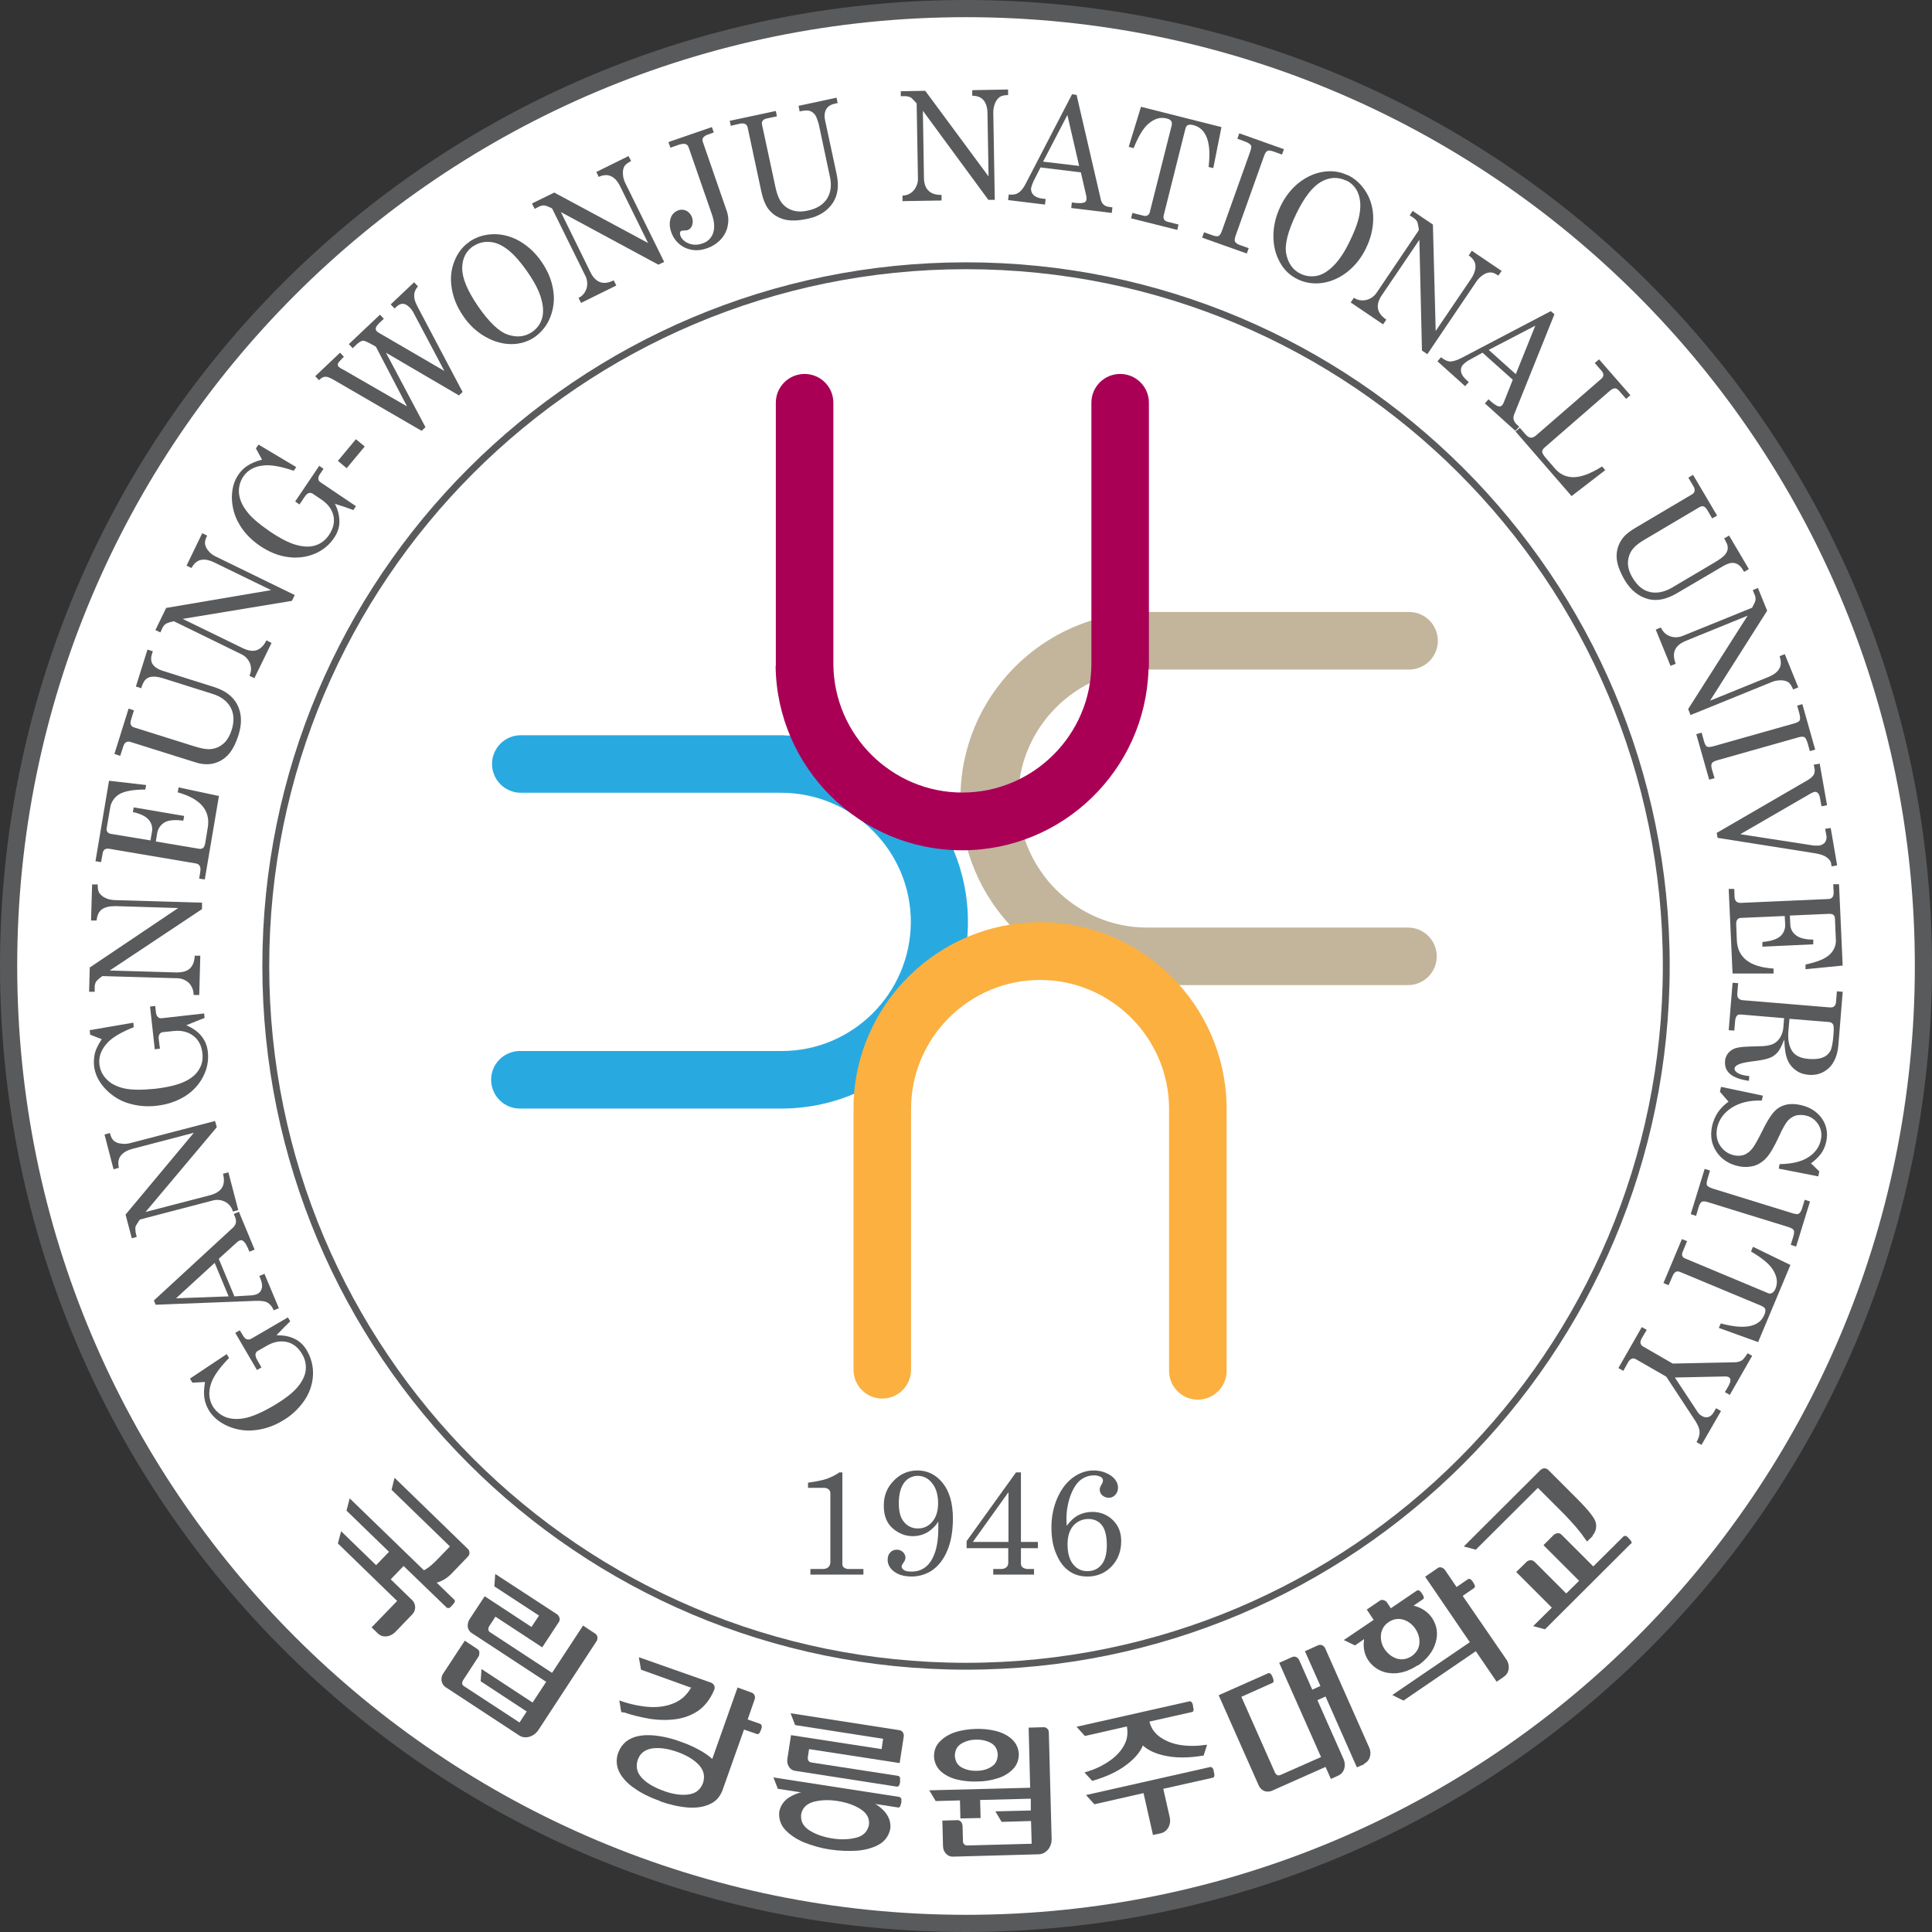 
    <svg width="90" height="90" viewBox="0 0 90 90" fill="none" xmlns="http://www.w3.org/2000/svg">
        <rect x="0" y="0" width="90" height="90" fill="#333333" stroke="none"/>
        <g clip-path="url(#clip0_737_8531)">
            <path d="M45 90C20.15 90 0 69.85 0 45C0 20.15 20.15 0 45 0C69.85 0 90 20.15 90 45C90 69.85 69.85 90 45 90Z" fill="#595A5C"/>
            <path d="M45.001 89.2C69.411 89.2 89.201 69.42 89.201 45C89.201 20.58 69.421 0.8 45.001 0.8C20.581 0.8 0.801 20.58 0.801 45C0.801 69.42 20.591 89.2 45.011 89.2H45.001Z" fill="white"/>
            <path d="M45.001 12.38C26.981 12.38 12.381 26.98 12.381 45C12.381 63.02 26.991 77.62 45.001 77.62C63.011 77.62 77.621 63.02 77.621 45C77.621 26.98 63.021 12.38 45.001 12.38Z" stroke="#595A5C" stroke-width="0.32" stroke-miterlimit="33.66"/>
            <path d="M27.151 75.72L27.741 76.11C27.791 76.15 27.82 76.2 27.831 76.26C27.831 76.33 27.831 76.4 27.791 76.45L25.081 80.59C24.87 80.91 24.46 81.03 24.18 80.84L20.75 78.59C20.651 78.52 20.59 78.42 20.57 78.3C20.55 78.17 20.581 78.04 20.66 77.94L21.651 76.43L22.241 76.82C22.291 76.85 22.331 76.91 22.331 76.97C22.331 77.04 22.331 77.11 22.291 77.17L21.561 78.29C21.561 78.29 21.52 78.38 21.53 78.42C21.53 78.47 21.561 78.51 21.601 78.54L24.201 80.24L27.171 75.71L27.151 75.72Z" fill="#595A5C"/>
            <path d="M25.48 78.37L21.97 76.07C21.869 76.01 21.809 75.9 21.79 75.79C21.779 75.67 21.799 75.54 21.88 75.42L22.579 74.36L24.759 75.79L25.11 75.26L23.029 73.9L23.07 73.32L25.98 75.22C25.98 75.22 26.059 75.32 26.07 75.38C26.079 75.45 26.07 75.52 26.02 75.58L25.259 76.74L23.079 75.31L22.779 75.77C22.779 75.77 22.739 75.86 22.75 75.91C22.75 75.96 22.779 76 22.82 76.03L25.75 77.95C25.75 77.95 25.799 78.02 25.779 78.06C25.759 78.12 25.73 78.17 25.7 78.22C25.669 78.27 25.63 78.31 25.59 78.35C25.559 78.38 25.509 78.39 25.48 78.37Z" fill="#595A5C"/>
            <path d="M22.431 77.75L22.391 78.32L24.721 79.85L24.991 79.43L22.431 77.75Z" fill="#595A5C"/>
            <path d="M21.101 74.74C21.101 74.74 21.151 74.68 21.171 74.65C21.191 74.61 21.201 74.56 21.171 74.53L16.291 69.8L16.141 70.37L18.121 72.29L17.271 73.17L17.951 73.83L18.801 72.95L20.821 74.9C20.821 74.9 20.901 74.92 20.941 74.9C20.971 74.88 21.001 74.85 21.031 74.82L21.101 74.74Z" fill="#595A5C"/>
            <path d="M20.96 72.04L20.34 72.68C20.14 72.88 19.93 73.07 19.72 73.16L20.31 73.73C20.5 73.71 20.83 73.52 21.02 73.32L21.79 72.52C21.84 72.47 21.87 72.41 21.87 72.34C21.87 72.28 21.85 72.22 21.81 72.17L18.38 68.84L18.24 69.4L20.96 72.04Z" fill="#595A5C"/>
            <path d="M15.89 71.33L15.74 71.9L18.5 74.58L17.31 75.81L17.61 76.1C17.82 76.3 18.17 76.27 18.41 76.03L19.19 75.22C19.29 75.12 19.34 75.01 19.34 74.88C19.34 74.76 19.3 74.65 19.22 74.56L15.89 71.33Z" fill="#595A5C"/>
            <path d="M45.5 82.49C45.77 82.49 46.01 82.42 46.2 82.29C46.39 82.17 46.47 81.99 46.48 81.73C46.46 81.48 46.36 81.31 46.17 81.2C45.97 81.09 45.73 81.03 45.46 81.04C45.21 81.04 44.97 81.11 44.76 81.24C44.57 81.37 44.49 81.54 44.48 81.79C44.5 82.05 44.6 82.22 44.79 82.33C44.99 82.44 45.23 82.5 45.5 82.49ZM45.45 80.54C45.77 80.53 46.1 80.56 46.41 80.64C46.71 80.72 46.96 80.85 47.15 81.03C47.34 81.21 47.45 81.45 47.46 81.71C47.46 81.99 47.37 82.23 47.18 82.42C46.98 82.62 46.74 82.76 46.47 82.84C46.16 82.94 45.84 82.99 45.51 82.99C45.19 83 44.86 82.97 44.55 82.89C44.25 82.81 44.01 82.68 43.82 82.51C43.63 82.33 43.52 82.09 43.51 81.82C43.51 81.54 43.6 81.3 43.79 81.12C43.97 80.93 44.21 80.79 44.5 80.69C44.79 80.6 45.11 80.55 45.45 80.54Z" fill="#595A5C"/>
            <path d="M48.399 86.38L44.379 86.49C44.259 86.49 44.149 86.44 44.069 86.35C43.979 86.26 43.929 86.13 43.929 86L43.899 84.81L44.599 84.79C44.659 84.79 44.719 84.81 44.759 84.86C44.809 84.91 44.829 84.98 44.839 85.05L44.859 85.78C44.859 85.84 44.879 85.87 44.909 85.91C44.939 85.94 44.989 85.96 45.029 85.97L48.029 85.89H48.059V85.86L48.029 84.83L46.659 84.87L46.369 84.38L48.019 84.34V83.79L45.659 83.85L45.679 84.69L44.739 84.71L44.719 83.87L43.589 83.9L43.289 83.4L47.989 83.28L47.919 80.48L48.629 80.46C48.689 80.46 48.749 80.49 48.789 80.53C48.839 80.58 48.859 80.65 48.859 80.71L48.989 85.66C48.999 86.05 48.729 86.37 48.389 86.38" fill="#595A5C"/>
            <path d="M30.909 83.42C30.909 83.42 30.939 83.43 30.949 83.44C31.379 83.59 31.759 83.64 32.089 83.59C32.419 83.54 32.629 83.37 32.749 83.06C32.849 82.75 32.789 82.48 32.569 82.23C32.339 81.98 31.999 81.77 31.549 81.61C31.099 81.45 30.709 81.4 30.369 81.45C30.039 81.51 29.819 81.67 29.709 81.98C29.609 82.3 29.669 82.56 29.889 82.81C30.109 83.05 30.439 83.25 30.869 83.41H30.889L30.909 83.42ZM30.729 83.89C30.269 83.73 29.869 83.53 29.549 83.3C29.219 83.08 28.989 82.82 28.849 82.55C28.709 82.27 28.689 81.94 28.799 81.65C28.919 81.34 29.119 81.11 29.409 80.98C29.689 80.85 30.029 80.81 30.429 80.84C30.869 80.88 31.299 80.98 31.719 81.14C32.009 81.24 32.289 81.36 32.559 81.51C32.779 81.63 32.979 81.76 33.149 81.91L33.179 81.94L34.359 78.61L35.019 78.85C35.079 78.87 35.129 78.92 35.149 78.98C35.179 79.04 35.179 79.11 35.149 79.18L34.829 80.1L35.429 80.31C35.429 80.31 35.489 80.37 35.489 80.42C35.489 80.48 35.469 80.53 35.449 80.58C35.429 80.63 35.409 80.69 35.379 80.73C35.359 80.77 35.299 80.79 35.269 80.78L34.659 80.57L33.659 83.39C33.539 83.71 33.339 83.93 33.049 84.05C32.769 84.18 32.419 84.23 32.029 84.2C31.589 84.16 31.159 84.06 30.749 83.91" fill="#595A5C"/>
            <path d="M29.02 79.78L28.95 79.75H28.94L28.85 79.21L28.9 79.23C29.35 79.39 29.82 79.49 30.29 79.52C30.72 79.54 31.11 79.47 31.44 79.32C31.75 79.18 31.99 78.96 32.18 78.64L32.2 78.61H32.17L29.86 77.78L29.76 77.2L33.14 78.39C33.2 78.42 33.24 78.46 33.27 78.52C33.3 78.58 33.3 78.65 33.27 78.72C33.09 79.15 32.84 79.47 32.53 79.69C32.21 79.91 31.84 80.04 31.46 80.09C31.05 80.14 30.63 80.13 30.22 80.06C29.82 79.99 29.42 79.89 29.04 79.76" fill="#595A5C"/>
            <path d="M70.059 78.11L69.719 78.34L68.749 76.92L65.379 79.22L64.859 78.96L68.469 76.5L66.389 73.45L66.969 73.05C67.019 73.01 67.089 73 67.149 73.02C67.219 73.04 67.269 73.08 67.309 73.13L67.839 73.91L67.859 73.93L67.879 73.91L68.389 73.56C68.389 73.56 68.479 73.54 68.509 73.57C68.549 73.61 68.589 73.65 68.619 73.7C68.649 73.75 68.679 73.8 68.699 73.85C68.719 73.89 68.699 73.95 68.679 73.97L68.169 74.32L68.149 74.34V74.36L70.169 77.3C70.359 77.57 70.309 77.93 70.079 78.09" fill="#595A5C"/>
            <path d="M64.68 75.57C64.48 75.7 64.35 75.92 64.33 76.16C64.31 76.4 64.37 76.64 64.51 76.84C64.67 77.06 64.86 77.2 65.09 77.27C65.32 77.33 65.54 77.29 65.76 77.15C65.98 76.99 66.1 76.8 66.12 76.56C66.14 76.32 66.08 76.1 65.93 75.87C65.78 75.66 65.6 75.52 65.37 75.45C65.14 75.38 64.91 75.42 64.69 75.56L64.68 75.57ZM66.05 77.57C65.61 77.86 65.17 77.99 64.75 77.94C64.35 77.91 63.98 77.69 63.75 77.36C63.64 77.2 63.57 77.02 63.54 76.83C63.52 76.69 63.52 76.55 63.54 76.41V76.35L63.5 76.39L63.12 76.65L62.6 76.4L63.99 75.46L63.67 74.98L64.27 74.57C64.32 74.53 64.39 74.52 64.45 74.54C64.52 74.56 64.58 74.6 64.62 74.66L64.79 74.92L66.01 74.09C66.01 74.09 66.1 74.07 66.13 74.1C66.16 74.13 66.19 74.16 66.21 74.19L66.24 74.23L66.27 74.28C66.27 74.28 66.31 74.35 66.32 74.38C66.34 74.42 66.32 74.47 66.3 74.49L65.89 74.77L65.84 74.81H65.9C66.23 74.9 66.52 75.09 66.71 75.37C66.94 75.72 67 76.1 66.88 76.51C66.77 76.91 66.49 77.28 66.05 77.59" fill="#595A5C"/>
            <path d="M63.559 82.18L63.209 82.33L61.749 79.03L61.37 79.2L62.59 81.95C62.719 82.25 62.62 82.59 62.349 82.71L61.999 82.87L61.749 82.31L59.23 83.43C59.12 83.47 58.999 83.47 58.889 83.43C58.77 83.38 58.679 83.28 58.63 83.16L56.77 78.97L59.09 77.94C59.09 77.94 59.179 77.94 59.2 77.98C59.23 78.02 59.26 78.07 59.279 78.12C59.3 78.17 59.319 78.23 59.33 78.28C59.33 78.33 59.319 78.38 59.289 78.39L57.859 79.03H57.83L57.84 79.07L59.4 82.59C59.4 82.59 59.45 82.67 59.499 82.69C59.539 82.71 59.59 82.71 59.639 82.69L61.539 81.85L59.59 77.46L60.2 77.19C60.26 77.16 60.319 77.17 60.38 77.19C60.44 77.22 60.489 77.27 60.52 77.33L61.13 78.71L61.51 78.54L60.789 76.92L61.41 76.64C61.469 76.62 61.529 76.62 61.59 76.64C61.65 76.67 61.7 76.72 61.73 76.78L63.779 81.4C63.919 81.7 63.809 82.05 63.539 82.16" fill="#595A5C"/>
            <path d="M50.88 82.96L50.52 82.57L50.57 82.55C50.97 82.44 51.33 82.27 51.64 82.06C51.96 81.85 52.2 81.6 52.36 81.31C52.51 81.04 52.55 80.77 52.5 80.46V80.43H52.47L50.54 80.87L50.15 80.44L55.43 79.25C55.43 79.25 55.51 79.27 55.53 79.32C55.55 79.35 55.56 79.39 55.57 79.43V79.45L55.58 79.48V79.53C55.58 79.53 55.61 79.61 55.6 79.65C55.6 79.69 55.58 79.74 55.54 79.75L53.58 80.19H53.55V80.22C53.63 80.52 53.8 80.75 54.04 80.92C54.33 81.12 54.66 81.24 55 81.29C55.39 81.35 55.79 81.34 56.18 81.28H56.23L56.07 81.78H56.06C55.42 81.89 54.83 81.9 54.33 81.8C53.86 81.71 53.51 81.55 53.26 81.33L53.23 81.3V81.34C53.09 81.65 52.84 81.94 52.45 82.23C52.04 82.54 51.51 82.78 50.88 82.96Z" fill="#595A5C"/>
            <path d="M54.08 85.4L53.71 85.48L53.27 83.53L50.98 84.05L50.59 83.62L56.4 82.31C56.4 82.31 56.48 82.34 56.5 82.38C56.52 82.41 56.53 82.45 56.54 82.49V82.52V82.54L56.56 82.59C56.56 82.63 56.57 82.67 56.57 82.71C56.57 82.76 56.54 82.8 56.51 82.81L54.19 83.33L54.49 84.65C54.57 85 54.38 85.33 54.08 85.4Z" fill="#595A5C"/>
            <path d="M38.761 85.64C39.191 85.71 39.571 85.69 39.91 85.6C40.23 85.51 40.41 85.32 40.48 85.01C40.511 84.71 40.391 84.48 40.111 84.29C39.821 84.1 39.461 83.97 39.031 83.9C38.6 83.83 38.211 83.85 37.88 83.94C37.56 84.04 37.38 84.22 37.321 84.52C37.291 84.83 37.401 85.06 37.681 85.25C37.971 85.44 38.331 85.57 38.761 85.64ZM39.09 83.46C39.511 83.52 39.931 83.63 40.321 83.79C40.691 83.95 40.99 84.15 41.2 84.38C41.41 84.62 41.511 84.89 41.471 85.2C41.41 85.5 41.24 85.75 40.971 85.91C40.7 86.07 40.361 86.17 39.961 86.21C39.531 86.24 39.1 86.22 38.681 86.16C38.261 86.1 37.84 85.98 37.441 85.82C37.071 85.66 36.781 85.46 36.571 85.23C36.361 85.01 36.27 84.7 36.3 84.4C36.361 84.1 36.531 83.86 36.81 83.7C37.081 83.54 37.42 83.44 37.831 83.4C38.23 83.36 38.66 83.38 39.1 83.45" fill="#595A5C"/>
            <path d="M41.789 83.23L37.029 82.49C36.909 82.47 36.809 82.4 36.749 82.3C36.679 82.19 36.659 82.06 36.679 81.93L36.849 80.83L41.069 81.48L41.139 81L37.039 80.36L36.829 79.81L41.909 80.6C41.969 80.61 42.019 80.65 42.059 80.7C42.099 80.76 42.109 80.83 42.099 80.9L41.909 82.13L37.689 81.48L37.629 81.88C37.629 81.88 37.629 81.98 37.659 82.02C37.689 82.06 37.729 82.09 37.779 82.1L41.859 82.73C41.859 82.73 41.929 82.78 41.929 82.82C41.929 82.88 41.929 82.94 41.929 83C41.929 83.06 41.909 83.11 41.889 83.16C41.869 83.2 41.829 83.23 41.789 83.23Z" fill="#595A5C"/>
            <path d="M36.239 83.34L36.029 82.8L41.909 83.71C41.909 83.71 41.979 83.76 41.989 83.8C41.989 83.84 41.989 83.88 41.989 83.92V83.97L41.969 84.02C41.969 84.06 41.949 84.1 41.939 84.14C41.919 84.18 41.879 84.21 41.839 84.2L36.239 83.33V83.34Z" fill="#595A5C"/>
            <path d="M75.981 71.9L71.971 75.9L71.421 75.75L72.291 74.89L70.631 73.23L71.141 72.73C71.141 72.73 71.251 72.67 71.311 72.68C71.371 72.68 71.441 72.71 71.491 72.76L72.961 74.23L73.561 73.64L71.901 71.98L72.401 71.48C72.401 71.48 72.511 71.42 72.571 71.42C72.641 71.42 72.701 71.45 72.751 71.5L74.221 72.97L75.641 71.56C75.641 71.56 75.721 71.53 75.761 71.56C75.811 71.59 75.851 71.63 75.881 71.67L75.921 71.71C75.921 71.71 75.971 71.77 75.991 71.8C76.011 71.84 76.011 71.89 75.991 71.92" fill="#595A5C"/>
            <path d="M74.199 71.55L73.93 71.81L73.9 71.77C73.749 71.55 73.589 71.34 73.419 71.14C73.239 70.93 73.059 70.74 72.889 70.56L71.659 69.33L71.639 69.31L71.62 69.33L68.749 72.19L68.189 72.04L71.779 68.46C71.779 68.46 71.889 68.39 71.949 68.4C72.019 68.4 72.079 68.43 72.129 68.48L73.439 69.79C73.6 69.95 74.15 70.5 74.299 70.82C74.409 71.06 74.359 71.34 74.18 71.54" fill="#595A5C"/>
            <path d="M9.54 64.38L8.96 64.41L8.85 64.22L10.56 63.08L10.67 63.26C10.24 63.7 9.97 64.08 9.85 64.4C9.7 64.81 9.72 65.17 9.9 65.49C10.04 65.73 10.24 65.9 10.5 66.01C10.76 66.11 11.06 66.13 11.41 66.06C11.76 65.99 12.2 65.8 12.73 65.49C13.24 65.19 13.62 64.9 13.85 64.63C14.08 64.36 14.21 64.09 14.24 63.84C14.27 63.58 14.22 63.33 14.08 63.09C13.89 62.76 13.64 62.57 13.34 62.51C13.04 62.45 12.74 62.51 12.43 62.69L12.01 62.93C11.95 62.96 11.91 63.02 11.9 63.09C11.9 63.16 11.92 63.25 11.98 63.35L12.18 63.7L11.97 63.82L10.96 62.09L11.17 61.97L11.31 62.2C11.37 62.3 11.43 62.37 11.5 62.39C11.57 62.41 11.64 62.4 11.71 62.36L13.41 61.37L13.52 61.55C13.3 61.76 13.09 61.98 12.88 62.2C13.21 62.2 13.49 62.25 13.73 62.37C13.97 62.49 14.16 62.67 14.3 62.92C14.5 63.26 14.6 63.66 14.58 64.06C14.56 64.48 14.42 64.89 14.18 65.24C13.91 65.63 13.56 65.96 13.15 66.19C12.74 66.44 12.28 66.59 11.81 66.63C11.38 66.67 10.95 66.59 10.56 66.41C10.18 66.23 9.9 65.99 9.72 65.68C9.62 65.51 9.55 65.32 9.52 65.12C9.49 64.92 9.5 64.68 9.55 64.38" fill="#595A5C"/>
            <path d="M8.2 60.48L10.65 60.39L10 58.83L8.2 60.48ZM7.25 60.78L7.17 60.58L10.85 57.19C11 57.05 11.03 56.89 10.95 56.69L10.89 56.55L11.13 56.45L11.86 58.21L11.62 58.31L11.56 58.17C11.48 57.99 11.41 57.87 11.33 57.81C11.28 57.77 11.22 57.76 11.16 57.79C11.12 57.81 11.08 57.83 11.05 57.86L10.19 58.64L10.92 60.39L11.58 60.35C11.76 60.35 11.89 60.32 11.98 60.28C12.08 60.24 12.16 60.15 12.19 60.03C12.23 59.91 12.21 59.76 12.14 59.59L12.08 59.44L12.32 59.34L12.99 60.94L12.75 61.04C12.68 60.87 12.58 60.75 12.46 60.68C12.34 60.61 12.15 60.59 11.89 60.6L7.24 60.78H7.25Z" fill="#595A5C"/>
            <path d="M6.139 57.68L5.849 56.58L9.029 52.77L6.199 53.51C5.919 53.58 5.719 53.7 5.609 53.86C5.509 54 5.489 54.19 5.539 54.4L5.289 54.47L4.869 52.85L5.119 52.78C5.159 52.95 5.219 53.06 5.289 53.13C5.379 53.21 5.499 53.26 5.619 53.27C5.769 53.3 5.919 53.29 6.069 53.25L10.019 52.22L10.099 52.51L6.779 56.46L9.779 55.68C10.049 55.61 10.239 55.49 10.339 55.33C10.439 55.17 10.459 54.95 10.389 54.68L10.639 54.61L11.099 56.37L10.849 56.44C10.799 56.24 10.659 56.07 10.479 55.98C10.299 55.89 10.089 55.87 9.889 55.93L6.519 56.81L6.469 56.88C6.379 57.02 6.319 57.11 6.309 57.16C6.299 57.24 6.309 57.33 6.319 57.41L6.369 57.62L6.119 57.69L6.139 57.68Z" fill="#595A5C"/>
            <path d="M4.74 48.41L4.2 48.2L4.18 47.99L6.21 47.64L6.23 47.85C5.66 48.08 5.26 48.31 5.02 48.56C4.72 48.88 4.59 49.21 4.63 49.57C4.66 49.85 4.77 50.08 4.97 50.28C5.16 50.48 5.43 50.62 5.78 50.7C6.13 50.78 6.61 50.78 7.22 50.72C7.81 50.65 8.27 50.54 8.59 50.39C8.91 50.24 9.14 50.05 9.27 49.82C9.41 49.6 9.46 49.35 9.43 49.07C9.39 48.7 9.24 48.42 8.99 48.24C8.74 48.06 8.44 47.99 8.08 48.03L7.6 48.08C7.53 48.08 7.47 48.12 7.43 48.18C7.39 48.24 7.38 48.33 7.4 48.45L7.45 48.85L7.21 48.88L6.99 46.89L7.23 46.86L7.26 47.13C7.27 47.25 7.3 47.33 7.36 47.38C7.41 47.43 7.48 47.44 7.56 47.43L9.51 47.21L9.53 47.42C9.25 47.53 8.96 47.64 8.68 47.76C8.98 47.89 9.22 48.06 9.38 48.26C9.55 48.47 9.65 48.71 9.68 48.99C9.73 49.39 9.65 49.79 9.47 50.14C9.28 50.52 8.99 50.83 8.63 51.06C8.23 51.31 7.77 51.46 7.3 51.51C6.83 51.57 6.35 51.52 5.9 51.37C5.49 51.23 5.13 50.98 4.85 50.66C4.57 50.34 4.42 50 4.38 49.65C4.36 49.45 4.38 49.25 4.42 49.06C4.47 48.87 4.58 48.65 4.75 48.39" fill="#595A5C"/>
            <path d="M4.151 46.21L4.181 45.07L8.301 42.3L5.381 42.21C5.091 42.21 4.871 42.26 4.721 42.38C4.591 42.49 4.521 42.66 4.501 42.88H4.241L4.291 41.2H4.551C4.551 41.38 4.571 41.51 4.621 41.59C4.691 41.69 4.781 41.77 4.891 41.82C5.021 41.89 5.171 41.92 5.331 41.93L9.411 42.05V42.35L5.111 45.21L8.211 45.3C8.491 45.3 8.701 45.25 8.841 45.12C8.981 44.99 9.061 44.79 9.071 44.52H9.331L9.281 46.35H9.021C9.021 46.14 8.941 45.94 8.801 45.79C8.651 45.65 8.451 45.57 8.251 45.57L4.771 45.47L4.701 45.52C4.571 45.62 4.491 45.7 4.471 45.74C4.431 45.81 4.411 45.9 4.411 45.98V46.2H4.141L4.151 46.21Z" fill="#595A5C"/>
            <path d="M4.449 40.11L5.079 36.37L6.809 36.57L6.769 36.78C6.219 36.78 5.819 36.85 5.569 36.99C5.329 37.13 5.159 37.38 5.129 37.65L4.969 38.58C4.959 38.65 4.969 38.71 5.009 38.76C5.049 38.81 5.109 38.84 5.199 38.85L7.009 39.15L7.079 38.75C7.119 38.55 7.059 38.33 6.919 38.18C6.779 38.02 6.529 37.9 6.189 37.83L6.229 37.61L8.579 38.01L8.539 38.23C8.149 38.18 7.859 38.2 7.669 38.31C7.479 38.42 7.349 38.61 7.319 38.83L7.259 39.2L9.279 39.54C9.349 39.55 9.409 39.54 9.459 39.5C9.509 39.46 9.539 39.39 9.559 39.28L9.679 38.55C9.809 37.76 9.349 37.21 8.279 36.91L8.319 36.68L10.199 37.08L9.539 40.97L9.279 40.93L9.329 40.61C9.349 40.49 9.339 40.39 9.299 40.33C9.259 40.27 9.199 40.23 9.109 40.22L5.089 39.54C4.999 39.52 4.929 39.54 4.879 39.57C4.829 39.61 4.789 39.67 4.779 39.77L4.709 40.16L4.449 40.12V40.11Z" fill="#595A5C"/>
            <path d="M5.33 35.12L5.99 33.01L6.24 33.09L6.11 33.51C6.07 33.62 6.07 33.71 6.1 33.77C6.13 33.83 6.18 33.87 6.26 33.89L9.03 34.76C9.32 34.85 9.55 34.9 9.71 34.9C9.95 34.9 10.17 34.83 10.36 34.68C10.55 34.54 10.69 34.31 10.79 34.01C10.92 33.6 10.9 33.24 10.74 32.95C10.58 32.66 10.3 32.45 9.92 32.33L7.67 31.62C7.52 31.57 7.36 31.53 7.21 31.52C7.12 31.52 7.02 31.52 6.93 31.56C6.86 31.59 6.79 31.64 6.74 31.7C6.67 31.81 6.61 31.93 6.58 32.06L6.33 31.98L6.87 30.26L7.12 30.34L7.08 30.46C7.02 30.65 7.03 30.82 7.11 30.94C7.19 31.06 7.34 31.17 7.55 31.24L9.96 32C10.49 32.17 10.84 32.43 11.04 32.8C11.26 33.21 11.28 33.68 11.12 34.21C10.98 34.66 10.8 35 10.58 35.21C10.37 35.42 10.1 35.55 9.81 35.59C9.58 35.62 9.32 35.59 9.03 35.49L6.07 34.56C6 34.54 5.93 34.54 5.87 34.58C5.81 34.61 5.77 34.68 5.74 34.78L5.6 35.21L5.35 35.13L5.33 35.12Z" fill="#595A5C"/>
            <path d="M7.24 29.35L7.74 28.32L12.63 27.49L10 26.21C9.74 26.08 9.51 26.04 9.33 26.09C9.16 26.14 9.03 26.26 8.92 26.46L8.69 26.35L9.42 24.84L9.65 24.95C9.57 25.1 9.54 25.23 9.55 25.33C9.57 25.45 9.62 25.56 9.7 25.65C9.79 25.77 9.91 25.86 10.06 25.93L13.73 27.72L13.6 27.99L8.51 28.83L11.3 30.19C11.55 30.31 11.77 30.35 11.95 30.29C12.13 30.23 12.29 30.08 12.41 29.83L12.65 29.95L11.85 31.59L11.62 31.48C11.71 31.29 11.72 31.08 11.64 30.89C11.56 30.7 11.41 30.55 11.23 30.47L8.1 28.94L8.01 28.96C7.85 29 7.75 29.04 7.71 29.07C7.65 29.12 7.59 29.19 7.56 29.27L7.47 29.46L7.24 29.35Z" fill="#595A5C"/>
            <path d="M12.201 21.4L11.921 20.89L12.041 20.71L13.801 21.76L13.681 21.93C13.101 21.73 12.641 21.65 12.301 21.68C11.861 21.72 11.551 21.89 11.341 22.19C11.191 22.41 11.111 22.68 11.131 22.95C11.151 23.23 11.261 23.51 11.481 23.8C11.691 24.09 12.051 24.4 12.561 24.75C13.051 25.08 13.471 25.3 13.821 25.39C14.161 25.48 14.461 25.49 14.711 25.4C14.961 25.32 15.161 25.16 15.321 24.93C15.531 24.62 15.601 24.31 15.531 24.02C15.461 23.72 15.271 23.47 14.971 23.27L14.571 23C14.511 22.96 14.441 22.95 14.381 22.97C14.311 22.99 14.251 23.06 14.181 23.16L13.951 23.5L13.751 23.36L14.871 21.7L15.071 21.84L14.921 22.06C14.851 22.16 14.821 22.24 14.831 22.31C14.831 22.38 14.881 22.44 14.951 22.48L16.581 23.58L16.461 23.76C16.161 23.65 15.871 23.55 15.601 23.47C15.751 23.76 15.811 24.04 15.811 24.31C15.811 24.58 15.711 24.84 15.561 25.06C15.341 25.39 15.021 25.65 14.651 25.8C14.261 25.96 13.831 26.01 13.411 25.95C12.961 25.89 12.531 25.71 12.111 25.43C11.691 25.14 11.361 24.8 11.141 24.41C10.921 24.04 10.811 23.62 10.801 23.19C10.801 22.77 10.901 22.41 11.101 22.12C11.211 21.95 11.351 21.81 11.521 21.7C11.681 21.59 11.911 21.49 12.211 21.41" fill="#595A5C"/>
            <path d="M15.74 21.47L16.58 20.46L16.99 20.8L16.15 21.81L15.74 21.47Z" fill="#595A5C"/>
            <path d="M14.68 17.53L15.84 16.43L16.02 16.62L15.94 16.7C15.82 16.82 15.75 16.9 15.74 16.95C15.73 17 15.74 17.05 15.78 17.09C15.83 17.13 15.89 17.17 15.95 17.2L16.01 17.23L18.96 18.93L17.51 16.15C17.2 15.97 17.01 15.88 16.93 15.87C16.85 15.87 16.76 15.92 16.64 16.02L16.43 16.22L16.25 16.03L17.7 14.66L17.88 14.85L17.73 14.99C17.6 15.11 17.52 15.21 17.51 15.27C17.49 15.33 17.51 15.39 17.55 15.43C17.58 15.46 17.62 15.49 17.66 15.51L20.7 17.28L19.28 14.6C19.23 14.5 19.17 14.41 19.09 14.33C18.98 14.22 18.88 14.16 18.78 14.15C18.68 14.15 18.59 14.18 18.49 14.27L18.38 14.37L18.2 14.18L19.29 13.15L19.47 13.34C19.4 13.42 19.34 13.52 19.31 13.63C19.29 13.73 19.29 13.83 19.31 13.93C19.33 14.04 19.4 14.19 19.5 14.38L21.55 18.26L21.38 18.42L17.98 16.43L19.82 19.9L19.64 20.07L15.52 17.68C15.36 17.59 15.23 17.54 15.15 17.55C15.06 17.55 14.96 17.61 14.86 17.71L14.68 17.52V17.53Z" fill="#595A5C"/>
            <path d="M22.051 11.46C21.701 11.7 21.531 12.05 21.531 12.5C21.531 12.96 21.771 13.53 22.251 14.24C22.771 15 23.241 15.45 23.661 15.59C24.081 15.73 24.451 15.69 24.781 15.47C25.011 15.31 25.161 15.11 25.241 14.86C25.321 14.61 25.321 14.31 25.221 13.95C25.131 13.59 24.921 13.18 24.601 12.71C24.251 12.2 23.931 11.84 23.641 11.62C23.351 11.4 23.071 11.28 22.791 11.27C22.531 11.25 22.271 11.32 22.051 11.47M21.851 11.27C22.181 11.04 22.561 10.92 22.981 10.91C23.401 10.9 23.811 11.01 24.201 11.23C24.611 11.47 24.961 11.8 25.231 12.2C25.521 12.62 25.701 13.06 25.771 13.52C25.841 13.95 25.791 14.38 25.631 14.78C25.491 15.15 25.231 15.47 24.911 15.7C24.591 15.92 24.211 16.03 23.831 16.03C23.421 16.03 23.021 15.92 22.611 15.69C22.191 15.45 21.831 15.11 21.571 14.71C21.301 14.32 21.111 13.88 21.041 13.41C20.971 12.96 21.011 12.55 21.171 12.16C21.321 11.78 21.551 11.48 21.861 11.27" fill="#595A5C"/>
            <path d="M24.799 9.47L25.819 8.97L30.189 11.32L28.899 8.7C28.769 8.43 28.619 8.27 28.439 8.2C28.279 8.13 28.099 8.15 27.889 8.24L27.779 8.01L29.279 7.27L29.399 7.5C29.249 7.58 29.139 7.66 29.089 7.74C29.029 7.85 29.009 7.97 29.019 8.09C29.019 8.24 29.059 8.38 29.129 8.53L30.939 12.2L30.669 12.33L26.129 9.88L27.499 12.67C27.619 12.92 27.779 13.08 27.949 13.14C28.129 13.21 28.339 13.18 28.589 13.06L28.709 13.3L27.069 14.11L26.949 13.88C27.139 13.79 27.269 13.62 27.329 13.42C27.379 13.22 27.359 13.01 27.259 12.83L25.719 9.71L25.639 9.67C25.489 9.6 25.389 9.57 25.339 9.57C25.259 9.57 25.179 9.59 25.099 9.63L24.909 9.73L24.789 9.5L24.799 9.47Z" fill="#595A5C"/>
            <path d="M31.161 6.61L33.161 5.92L33.251 6.17L32.971 6.27C32.861 6.31 32.791 6.36 32.751 6.42C32.721 6.48 32.711 6.55 32.751 6.64L33.841 9.79C33.931 10.03 33.951 10.27 33.901 10.51C33.861 10.75 33.741 10.97 33.581 11.15C33.401 11.34 33.171 11.49 32.921 11.57C32.561 11.7 32.221 11.68 31.911 11.54C31.611 11.4 31.381 11.14 31.271 10.82C31.181 10.57 31.181 10.36 31.241 10.17C31.291 10 31.421 9.86 31.591 9.8C31.721 9.75 31.861 9.76 31.981 9.82C32.101 9.89 32.201 10 32.241 10.14C32.281 10.26 32.281 10.38 32.241 10.5C32.211 10.6 32.131 10.68 32.031 10.72C31.981 10.73 31.921 10.74 31.871 10.74C31.831 10.74 31.791 10.74 31.751 10.75C31.721 10.76 31.691 10.79 31.681 10.82C31.671 10.86 31.681 10.91 31.691 10.97C31.751 11.13 31.881 11.26 32.081 11.34C32.281 11.42 32.511 11.42 32.721 11.34C32.961 11.27 33.151 11.08 33.221 10.85C33.301 10.61 33.281 10.32 33.161 9.98L32.081 6.87C32.051 6.78 32.001 6.73 31.931 6.71C31.861 6.69 31.761 6.7 31.631 6.74L31.231 6.88L31.141 6.63L31.161 6.61Z" fill="#595A5C"/>
            <path d="M33.98 5.63L36.141 5.17L36.191 5.42L35.761 5.51C35.641 5.53 35.571 5.57 35.531 5.62C35.49 5.67 35.48 5.74 35.501 5.82L36.111 8.66C36.17 8.96 36.251 9.18 36.331 9.32C36.441 9.52 36.62 9.68 36.84 9.77C37.06 9.86 37.321 9.88 37.63 9.81C38.06 9.72 38.35 9.53 38.531 9.25C38.7 8.97 38.751 8.63 38.66 8.23L38.17 5.92C38.141 5.76 38.09 5.61 38.031 5.46C37.99 5.37 37.941 5.3 37.861 5.24C37.8 5.19 37.721 5.16 37.641 5.15C37.56 5.14 37.431 5.15 37.251 5.19L37.2 4.93L38.971 4.55L39.02 4.8L38.891 4.83C38.691 4.87 38.56 4.96 38.48 5.1C38.41 5.24 38.391 5.41 38.441 5.63L38.971 8.1C39.09 8.64 39.031 9.08 38.81 9.43C38.56 9.82 38.16 10.08 37.63 10.19C37.17 10.29 36.791 10.3 36.49 10.21C36.191 10.12 35.961 9.96 35.781 9.72C35.651 9.54 35.55 9.29 35.48 8.99L34.831 5.95C34.821 5.88 34.781 5.82 34.721 5.78C34.66 5.75 34.581 5.74 34.48 5.76L34.041 5.86L33.99 5.6L33.98 5.63Z" fill="#595A5C"/>
            <path d="M41.961 4.25L43.101 4.23L46.051 8.22L46.001 5.3C46.001 5.01 45.931 4.79 45.801 4.65C45.681 4.52 45.511 4.46 45.291 4.46V4.2L46.961 4.17V4.43C46.791 4.43 46.671 4.46 46.581 4.51C46.481 4.58 46.411 4.68 46.361 4.79C46.301 4.93 46.271 5.08 46.271 5.23L46.341 9.31H46.041L42.991 5.16L43.041 8.26C43.041 8.54 43.111 8.75 43.251 8.88C43.381 9.02 43.591 9.08 43.861 9.08V9.34L42.041 9.37V9.11C42.241 9.11 42.441 9.02 42.571 8.86C42.701 8.7 42.771 8.5 42.761 8.3L42.701 4.82L42.641 4.75C42.531 4.63 42.451 4.55 42.411 4.53C42.331 4.5 42.251 4.48 42.171 4.48H41.961V4.22V4.25Z" fill="#595A5C"/>
            <path d="M49.721 5.36L48.591 7.53L50.271 7.73L49.721 5.35V5.36ZM49.941 4.39L50.151 4.42L51.281 9.3C51.331 9.5 51.451 9.61 51.671 9.64L51.821 9.66L51.791 9.92L49.901 9.69L49.931 9.43L50.081 9.45C50.281 9.47 50.421 9.47 50.511 9.43C50.571 9.41 50.611 9.35 50.611 9.29C50.611 9.25 50.611 9.2 50.611 9.16L50.351 8.03L48.471 7.8L48.171 8.39C48.111 8.51 48.061 8.64 48.031 8.77C48.021 8.88 48.061 9 48.141 9.08C48.231 9.17 48.371 9.23 48.551 9.25L48.711 9.27L48.681 9.53L46.961 9.32L46.991 9.06C47.171 9.08 47.331 9.06 47.441 8.98C47.561 8.91 47.681 8.76 47.801 8.52L49.941 4.39Z" fill="#595A5C"/>
            <path d="M53.13 4.97L56.9 5.92L56.52 7.83L56.3 7.78C56.44 6.64 56.2 5.99 55.6 5.83C55.48 5.8 55.39 5.8 55.33 5.83C55.27 5.86 55.23 5.93 55.21 6.04L54.21 10.03C54.19 10.11 54.2 10.18 54.23 10.23C54.26 10.28 54.33 10.32 54.43 10.34L54.9 10.46L54.84 10.71L52.69 10.17L52.75 9.92L53.28 10.05C53.35 10.07 53.41 10.06 53.46 10.03C53.51 10 53.54 9.96 53.56 9.89L54.58 5.85C54.6 5.76 54.59 5.69 54.56 5.64C54.53 5.59 54.45 5.54 54.35 5.52C54.05 5.44 53.76 5.53 53.47 5.79C53.24 6 53.02 6.37 52.81 6.9L52.58 6.84L53.15 4.98L53.13 4.97Z" fill="#595A5C"/>
            <path d="M57.73 6.21L59.81 6.95L59.72 7.2L59.36 7.07C59.2 7.01 59.09 7 59.04 7.03C58.98 7.06 58.93 7.14 58.88 7.28L57.57 10.95C57.52 11.1 57.5 11.2 57.53 11.25C57.56 11.32 57.64 11.37 57.77 11.42L58.17 11.56L58.08 11.81L56 11.07L56.09 10.82L56.48 10.96C56.62 11.01 56.71 11.02 56.77 10.99C56.83 10.96 56.88 10.87 56.93 10.73L58.24 7.06C58.29 6.92 58.3 6.83 58.28 6.78C58.24 6.71 58.15 6.65 57.99 6.59L57.64 6.46L57.73 6.21Z" fill="#595A5C"/>
            <path d="M62.7 8.41C62.32 8.23 61.93 8.25 61.54 8.47C61.14 8.7 60.76 9.19 60.39 9.95C59.99 10.78 59.83 11.41 59.92 11.84C60.01 12.27 60.23 12.58 60.58 12.75C60.83 12.87 61.08 12.9 61.34 12.85C61.6 12.8 61.86 12.64 62.12 12.38C62.38 12.12 62.64 11.74 62.88 11.23C63.15 10.68 63.31 10.22 63.35 9.85C63.4 9.49 63.35 9.18 63.24 8.94C63.13 8.7 62.94 8.51 62.7 8.4M62.77 8.15C63.13 8.32 63.42 8.59 63.64 8.95C63.86 9.31 63.97 9.72 63.97 10.17C63.97 10.65 63.85 11.12 63.64 11.55C63.44 11.98 63.14 12.37 62.76 12.67C62.4 12.95 62.01 13.12 61.6 13.18C61.21 13.24 60.8 13.18 60.45 13.01C60.1 12.84 59.81 12.57 59.63 12.23C59.43 11.88 59.32 11.47 59.32 11C59.32 10.53 59.43 10.07 59.65 9.61C59.87 9.15 60.16 8.79 60.51 8.51C60.87 8.23 61.25 8.06 61.66 8C62.07 7.94 62.44 8 62.77 8.16" fill="#595A5C"/>
            <path d="M65.8 9.82L66.75 10.46L66.88 15.42L68.52 13C68.68 12.76 68.75 12.54 68.73 12.35C68.71 12.18 68.61 12.03 68.42 11.9L68.56 11.68L69.95 12.62L69.8 12.84C69.66 12.74 69.54 12.69 69.44 12.69C69.32 12.69 69.2 12.73 69.1 12.8C68.97 12.88 68.86 12.99 68.78 13.11L66.49 16.5L66.24 16.33L66.12 11.17L64.38 13.74C64.22 13.97 64.16 14.18 64.19 14.37C64.22 14.56 64.35 14.73 64.58 14.89L64.43 15.11L62.92 14.09L63.07 13.87C63.24 13.99 63.45 14.02 63.66 13.97C63.86 13.92 64.03 13.79 64.14 13.62L66.09 10.73V10.64C66.06 10.48 66.04 10.37 66.02 10.33C65.98 10.26 65.92 10.2 65.85 10.15L65.67 10.03L65.82 9.81L65.8 9.82Z" fill="#595A5C"/>
            <path d="M71.521 15.17L69.351 16.3L70.611 17.43L71.521 15.17ZM72.251 14.5L72.411 14.64L70.541 19.29C70.461 19.48 70.511 19.64 70.661 19.78L70.771 19.88L70.591 20.07L69.171 18.79L69.341 18.6L69.451 18.7C69.601 18.83 69.721 18.91 69.811 18.93C69.871 18.94 69.931 18.93 69.971 18.88C70.001 18.85 70.021 18.81 70.041 18.77L70.471 17.69L69.061 16.43L68.481 16.75C68.361 16.81 68.251 16.89 68.151 16.99C68.071 17.08 68.041 17.19 68.061 17.31C68.081 17.44 68.161 17.56 68.301 17.69L68.421 17.8L68.251 17.99L66.961 16.83L67.131 16.64C67.271 16.76 67.411 16.83 67.541 16.84C67.681 16.84 67.861 16.79 68.091 16.67L72.211 14.51L72.251 14.5Z" fill="#595A5C"/>
            <path d="M74.49 16.74L75.95 18.41L75.75 18.58L75.4 18.18C75.34 18.12 75.29 18.09 75.22 18.09C75.16 18.09 75.09 18.13 75.01 18.19L71.95 20.85C71.88 20.91 71.84 20.98 71.84 21.04C71.84 21.1 71.89 21.19 71.99 21.31L72.43 21.82C72.66 22.09 72.95 22.23 73.3 22.23C73.64 22.23 74.09 22.07 74.63 21.73L74.78 21.9L73.21 23.11L70.6 20.1L70.8 19.93L71.06 20.23C71.15 20.33 71.23 20.38 71.31 20.39C71.39 20.39 71.47 20.36 71.56 20.28L74.59 17.65C74.66 17.59 74.69 17.53 74.69 17.47C74.69 17.41 74.67 17.34 74.61 17.28L74.29 16.91L74.49 16.74Z" fill="#595A5C"/>
            <path d="M78.869 22.12L79.989 24.02L79.759 24.15L79.539 23.77C79.479 23.67 79.419 23.61 79.359 23.59C79.299 23.57 79.229 23.59 79.159 23.63L76.659 25.11C76.399 25.26 76.209 25.4 76.109 25.52C75.949 25.69 75.859 25.91 75.839 26.15C75.819 26.39 75.889 26.64 76.049 26.91C76.269 27.28 76.539 27.51 76.869 27.58C77.189 27.65 77.529 27.58 77.879 27.38L79.909 26.18C80.089 26.07 80.219 25.98 80.299 25.9C80.369 25.84 80.419 25.76 80.459 25.67C80.489 25.59 80.489 25.51 80.479 25.44C80.469 25.36 80.409 25.24 80.319 25.08L80.549 24.95L81.469 26.51L81.249 26.64L81.179 26.53C81.079 26.36 80.949 26.26 80.799 26.23C80.649 26.2 80.479 26.25 80.289 26.36L78.109 27.64C77.629 27.92 77.199 28.01 76.789 27.91C76.339 27.79 75.969 27.5 75.689 27.03C75.449 26.62 75.319 26.26 75.309 25.96C75.299 25.65 75.379 25.38 75.549 25.13C75.679 24.94 75.879 24.77 76.149 24.61L78.819 23.03C78.879 23 78.929 22.94 78.939 22.87C78.949 22.8 78.939 22.73 78.879 22.64L78.649 22.25L78.869 22.12Z" fill="#595A5C"/>
            <path d="M81.891 27.39L82.321 28.45L79.661 32.64L82.371 31.54C82.641 31.43 82.821 31.29 82.901 31.12C82.981 30.97 82.971 30.78 82.901 30.57L83.141 30.47L83.771 32.02L83.531 32.12C83.471 31.96 83.391 31.85 83.321 31.79C83.241 31.73 83.131 31.7 82.981 31.69C82.831 31.69 82.681 31.71 82.541 31.77L78.751 33.31L78.641 33.03L81.411 28.68L78.541 29.85C78.281 29.96 78.111 30.09 78.031 30.27C77.951 30.44 77.961 30.66 78.061 30.92L77.821 31.02L77.131 29.33L77.371 29.23C77.451 29.42 77.601 29.57 77.801 29.64C77.991 29.71 78.201 29.7 78.391 29.62L81.621 28.31L81.661 28.23C81.741 28.08 81.781 27.98 81.781 27.93C81.781 27.85 81.771 27.76 81.731 27.69L81.651 27.49L81.891 27.39Z" fill="#595A5C"/>
            <path d="M83.96 32.8L84.559 34.92L84.309 34.99L84.21 34.63C84.159 34.47 84.109 34.37 84.059 34.34C83.999 34.31 83.909 34.31 83.769 34.35L80.019 35.41C79.87 35.45 79.779 35.5 79.749 35.55C79.71 35.61 79.71 35.71 79.749 35.84L79.87 36.25L79.62 36.32L79.019 34.2L79.269 34.13L79.379 34.53C79.419 34.67 79.469 34.76 79.519 34.78C79.579 34.81 79.68 34.8 79.829 34.76L83.579 33.7C83.719 33.66 83.809 33.61 83.829 33.57C83.87 33.5 83.859 33.38 83.82 33.23L83.719 32.87L83.969 32.8H83.96Z" fill="#595A5C"/>
            <path d="M84.761 35.53L85.111 37.51L84.851 37.56L84.791 37.22C84.771 37.08 84.731 36.98 84.681 36.94C84.641 36.9 84.581 36.88 84.521 36.89C84.451 36.91 84.381 36.94 84.321 36.98L84.251 37.02L81.071 38.86L84.501 39.39C84.581 39.39 84.661 39.39 84.741 39.39C84.871 39.37 84.961 39.31 85.021 39.23C85.081 39.14 85.101 39.03 85.081 38.93L85.021 38.61L85.281 38.57L85.581 40.31L85.321 40.36L85.301 40.22C85.281 40.11 85.211 40.02 85.081 39.93C84.961 39.84 84.761 39.78 84.501 39.74L80.011 39.03L79.971 38.8L84.211 36.34C84.351 36.26 84.441 36.17 84.491 36.09C84.541 35.99 84.551 35.87 84.521 35.77L84.491 35.62L84.751 35.58L84.761 35.53Z" fill="#595A5C"/>
            <path d="M85.669 41.19L85.839 44.98L84.109 45.15V44.93C84.639 44.82 85.019 44.67 85.229 44.47C85.439 44.28 85.549 44.01 85.519 43.73L85.479 42.79C85.479 42.71 85.449 42.66 85.409 42.62C85.359 42.58 85.299 42.57 85.209 42.57L83.379 42.65L83.399 43.06C83.399 43.27 83.509 43.46 83.679 43.58C83.859 43.71 84.119 43.77 84.469 43.77V43.99L82.099 44.1V43.88C82.479 43.85 82.759 43.76 82.929 43.62C83.089 43.48 83.179 43.26 83.159 43.04L83.139 42.67L81.099 42.76C81.029 42.76 80.969 42.79 80.929 42.84C80.889 42.89 80.879 42.97 80.879 43.07L80.909 43.81C80.949 44.61 81.519 45.05 82.619 45.12V45.35H80.709L80.529 41.41H80.789L80.799 41.72C80.799 41.85 80.829 41.94 80.879 41.99C80.929 42.04 80.999 42.06 81.089 42.06L85.159 41.88C85.249 41.88 85.319 41.85 85.359 41.8C85.399 41.75 85.419 41.68 85.419 41.58L85.399 41.19H85.659H85.669Z" fill="#595A5C"/>
            <path d="M83.36 47.47L83.31 48.03C83.28 48.41 83.33 48.71 83.47 48.94C83.61 49.17 83.87 49.3 84.26 49.33C84.53 49.35 84.75 49.33 84.91 49.26C85.06 49.21 85.18 49.1 85.26 48.97C85.33 48.84 85.38 48.59 85.41 48.2C85.43 47.95 85.43 47.79 85.39 47.72C85.35 47.65 85.29 47.62 85.2 47.61L83.36 47.46V47.47ZM85.84 46.21L85.64 48.67C85.6 49.15 85.45 49.51 85.2 49.75C84.94 49.99 84.63 50.1 84.25 50.07C84.02 50.05 83.82 49.98 83.66 49.86C83.49 49.74 83.35 49.57 83.27 49.37C83.18 49.16 83.13 48.85 83.12 48.42C83 48.72 82.9 48.92 82.8 49.03C82.7 49.14 82.58 49.23 82.44 49.28C82.3 49.34 82.01 49.4 81.58 49.45C81.27 49.49 81.06 49.54 80.94 49.61C80.85 49.66 80.8 49.72 80.8 49.78C80.8 49.85 80.84 49.91 80.94 49.98C81.04 50.05 81.22 50.1 81.49 50.13L81.47 50.35C80.69 50.24 80.32 49.94 80.36 49.44C80.36 49.29 80.43 49.15 80.52 49.04C80.63 48.92 80.77 48.84 80.92 48.81C81.05 48.77 81.38 48.75 81.91 48.74C82.22 48.74 82.44 48.7 82.58 48.64C82.72 48.58 82.84 48.47 82.92 48.34C83.01 48.2 83.07 48.02 83.08 47.82L83.11 47.43L81.1 47.26C81.02 47.26 80.95 47.26 80.92 47.31C80.87 47.36 80.84 47.44 80.83 47.55L80.79 48.01L80.53 47.99L80.71 45.78L80.97 45.8L80.93 46.27C80.93 46.37 80.93 46.45 80.98 46.5C81.02 46.55 81.09 46.58 81.15 46.59L85.25 46.93C85.34 46.93 85.41 46.92 85.45 46.87C85.5 46.82 85.53 46.75 85.53 46.65L85.57 46.18L85.83 46.2L85.84 46.21Z" fill="#595A5C"/>
            <path d="M84.371 54.2L84.751 54.57L84.701 54.8L82.861 54.44L82.901 54.23C83.491 54.22 83.941 54.11 84.251 53.9C84.561 53.7 84.751 53.43 84.821 53.1C84.881 52.85 84.841 52.58 84.691 52.36C84.551 52.15 84.331 52 84.091 51.96C83.941 51.93 83.791 51.93 83.641 51.97C83.501 52.02 83.381 52.1 83.281 52.21C83.181 52.33 83.041 52.56 82.881 52.92C82.651 53.42 82.451 53.76 82.281 53.94C82.131 54.11 81.931 54.24 81.711 54.31C81.481 54.37 81.241 54.38 81.011 54.33C80.561 54.24 80.211 54.02 79.971 53.67C79.731 53.32 79.661 52.93 79.751 52.48C79.851 52 80.111 51.61 80.521 51.32L80.121 50.86L80.171 50.63L82.121 51.04L82.071 51.27C81.511 51.25 81.051 51.36 80.671 51.6C80.301 51.84 80.071 52.16 79.991 52.54C79.931 52.85 79.971 53.13 80.131 53.37C80.291 53.61 80.511 53.76 80.791 53.82C80.941 53.85 81.091 53.85 81.241 53.8C81.391 53.74 81.521 53.64 81.621 53.51C81.741 53.37 81.901 53.07 82.121 52.63C82.361 52.14 82.581 51.82 82.781 51.66C83.071 51.44 83.421 51.38 83.851 51.47C84.291 51.56 84.631 51.77 84.861 52.09C85.091 52.41 85.161 52.78 85.071 53.19C85.031 53.38 84.951 53.57 84.841 53.73C84.701 53.91 84.541 54.07 84.351 54.2" fill="#595A5C"/>
            <path d="M84.32 55.96L83.67 58.07L83.42 57.99L83.53 57.63C83.58 57.47 83.59 57.36 83.56 57.31C83.53 57.25 83.45 57.21 83.31 57.16L79.59 56.01C79.44 55.96 79.34 55.95 79.29 55.98C79.22 56.01 79.17 56.1 79.13 56.23L79.01 56.64L78.76 56.56L79.41 54.45L79.66 54.53L79.54 54.93C79.5 55.07 79.49 55.17 79.52 55.22C79.55 55.27 79.64 55.32 79.79 55.37L83.51 56.52C83.65 56.56 83.74 56.57 83.79 56.54C83.86 56.5 83.92 56.4 83.96 56.25L84.07 55.89L84.32 55.97V55.96Z" fill="#595A5C"/>
            <path d="M83.4 58.94L81.9 62.52L80.07 61.86L80.16 61.65C81.27 61.95 81.95 61.82 82.19 61.25C82.24 61.13 82.25 61.05 82.23 60.98C82.21 60.92 82.14 60.87 82.05 60.83L78.26 59.25C78.18 59.22 78.12 59.22 78.06 59.25C78.01 59.28 77.96 59.34 77.92 59.43L77.73 59.87L77.49 59.77L78.35 57.72L78.59 57.82L78.38 58.33C78.35 58.4 78.35 58.46 78.37 58.51C78.39 58.56 78.44 58.6 78.49 58.62L82.34 60.23C82.42 60.27 82.49 60.27 82.55 60.23C82.61 60.2 82.66 60.14 82.71 60.03C82.83 59.74 82.78 59.44 82.57 59.12C82.4 58.86 82.06 58.59 81.57 58.3L81.66 58.08L83.41 58.93L83.4 58.94Z" fill="#595A5C"/>
            <path d="M81.621 63.16L80.581 64.98L80.351 64.85L80.471 64.65C80.571 64.48 80.611 64.37 80.611 64.3C80.611 64.23 80.591 64.19 80.541 64.16C80.491 64.13 80.431 64.12 80.381 64.12L78.021 64.17L79.091 65.79C79.141 65.86 79.201 65.92 79.281 65.96C79.371 66.02 79.481 66.04 79.581 66.01C79.681 65.98 79.761 65.91 79.831 65.79L79.941 65.6L80.171 65.73L79.261 67.31L79.031 67.18C79.131 67 79.181 66.84 79.171 66.69C79.171 66.55 79.091 66.37 78.961 66.17L77.621 64.13L76.211 63.32C76.141 63.28 76.071 63.27 76.021 63.29C75.931 63.33 75.861 63.41 75.821 63.5L75.621 63.86L75.391 63.73L76.481 61.82L76.711 61.95L76.491 62.32C76.431 62.42 76.411 62.51 76.421 62.57C76.441 62.64 76.481 62.7 76.551 62.73L77.921 63.52L80.821 63.46C80.931 63.46 81.031 63.43 81.131 63.38C81.211 63.33 81.301 63.21 81.411 63.04L81.641 63.17L81.621 63.16Z" fill="#595A5C"/>
            <path d="M39.241 68.59V72.87C39.241 72.93 39.261 72.98 39.311 73.02C39.381 73.07 39.471 73.1 39.561 73.09H40.221V73.35H37.751V73.09H38.321C38.441 73.09 38.531 73.06 38.591 73C38.651 72.94 38.681 72.87 38.681 72.78V69.55C38.681 69.48 38.651 69.43 38.601 69.38C38.541 69.33 38.471 69.31 38.401 69.31H37.641V69.07C38.001 69.02 38.291 68.96 38.511 68.89C38.731 68.81 38.931 68.71 39.101 68.59H39.261H39.241Z" fill="#595A5C"/>
            <path d="M42.75 68.75C42.5 68.75 42.26 68.87 42.12 69.07C41.96 69.28 41.87 69.6 41.87 70.03C41.87 70.42 41.95 70.72 42.12 70.91C42.28 71.1 42.52 71.21 42.77 71.2C43.03 71.2 43.25 71.1 43.43 70.89C43.61 70.68 43.7 70.39 43.7 70.02C43.7 69.65 43.61 69.32 43.42 69.09C43.24 68.86 43.01 68.75 42.75 68.75ZM43.71 70.88C43.58 71.09 43.4 71.26 43.19 71.39C42.99 71.5 42.76 71.56 42.52 71.56C42.18 71.56 41.87 71.44 41.59 71.2C41.31 70.96 41.17 70.61 41.17 70.14C41.17 69.67 41.32 69.3 41.63 68.98C41.94 68.66 42.31 68.5 42.74 68.5C43.21 68.5 43.61 68.7 43.92 69.09C44.23 69.48 44.39 70.03 44.39 70.74C44.39 71.33 44.3 71.83 44.13 72.23C43.96 72.64 43.72 72.94 43.44 73.14C43.15 73.34 42.81 73.44 42.47 73.44C42.12 73.44 41.85 73.36 41.65 73.21C41.45 73.06 41.35 72.87 41.35 72.66C41.35 72.52 41.39 72.4 41.47 72.32C41.55 72.23 41.66 72.19 41.78 72.19C42 72.19 42.18 72.36 42.18 72.57C42.18 72.64 42.14 72.73 42.07 72.82C42.03 72.88 42 72.93 42 72.97C42 73.03 42.04 73.09 42.11 73.14C42.18 73.19 42.31 73.21 42.47 73.21C42.71 73.21 42.91 73.15 43.1 73.01C43.28 72.88 43.43 72.66 43.54 72.36C43.65 72.06 43.71 71.67 43.71 71.19V70.89V70.88Z" fill="#595A5C"/>
            <path d="M46.979 69.51L45.319 71.83H46.979V69.51ZM47.339 68.59H47.559V71.83H48.349V72.12H47.559V72.85C47.559 72.91 47.589 72.97 47.629 73.01C47.699 73.06 47.789 73.09 47.879 73.09H48.169V73.35H46.269V73.09H46.619C46.739 73.09 46.829 73.06 46.879 73.01C46.939 72.96 46.969 72.89 46.969 72.79V72.12H45.029V71.79L47.329 68.59H47.339Z" fill="#595A5C"/>
            <path d="M50.7 70.76C50.431 70.76 50.181 70.87 50.001 71.07C49.821 71.28 49.73 71.57 49.73 71.94C49.73 72.35 49.821 72.66 49.99 72.87C50.151 73.08 50.401 73.2 50.66 73.19C50.931 73.19 51.151 73.09 51.31 72.89C51.48 72.69 51.56 72.38 51.56 71.98C51.56 71.55 51.48 71.24 51.331 71.05C51.181 70.86 50.971 70.76 50.7 70.76ZM49.681 71.09C49.861 70.85 50.041 70.68 50.24 70.58C50.441 70.48 50.651 70.43 50.891 70.43C51.251 70.43 51.59 70.56 51.85 70.82C52.111 71.08 52.23 71.4 52.23 71.79C52.23 72.26 52.081 72.66 51.781 72.97C51.49 73.28 51.081 73.45 50.651 73.44C50.331 73.44 50.05 73.36 49.81 73.19C49.56 73.02 49.361 72.76 49.211 72.4C49.05 72.04 48.98 71.63 48.98 71.15C48.98 70.63 49.081 70.17 49.27 69.75C49.461 69.33 49.711 69.02 50.011 68.81C50.31 68.6 50.62 68.5 50.941 68.5C51.261 68.5 51.55 68.59 51.791 68.77C51.98 68.92 52.081 69.1 52.081 69.3C52.081 69.43 52.041 69.55 51.95 69.64C51.87 69.73 51.751 69.78 51.641 69.77C51.531 69.77 51.431 69.73 51.35 69.66C51.27 69.59 51.23 69.5 51.23 69.39C51.23 69.32 51.261 69.24 51.31 69.16C51.361 69.08 51.38 69.02 51.38 68.97C51.38 68.9 51.34 68.84 51.291 68.81C51.191 68.75 51.071 68.72 50.95 68.73C50.73 68.73 50.531 68.8 50.34 68.94C50.16 69.08 50.001 69.32 49.87 69.66C49.74 70.03 49.67 70.41 49.681 70.8C49.681 70.86 49.681 70.95 49.691 71.08" fill="#595A5C"/>
            <path d="M65.59 43.21C66.33 43.21 66.93 43.81 66.93 44.55C66.93 45.29 66.33 45.89 65.59 45.89H53.38C53.38 45.89 53.33 45.89 53.32 45.89C48.58 45.83 44.74 41.96 44.74 37.2C44.74 32.44 48.57 28.59 53.29 28.51C53.29 28.51 53.32 28.51 53.38 28.51H65.59C66.33 28.48 66.95 29.06 66.98 29.8C67.01 30.54 66.43 31.16 65.69 31.19C65.66 31.19 65.62 31.19 65.59 31.19H53.44C50.13 31.19 47.43 33.9 47.43 37.2C47.43 40.51 50.14 43.21 53.44 43.21C53.46 43.21 53.47 43.21 53.48 43.21H65.59Z" fill="#C2B59C"/>
            <path d="M24.27 51.64C23.53 51.67 22.91 51.09 22.88 50.35C22.85 49.61 23.43 48.99 24.17 48.96C24.2 48.96 24.24 48.96 24.27 48.96H36.42C39.73 48.96 42.42 46.26 42.43 42.95C42.43 39.64 39.73 36.94 36.4 36.93H24.26C23.52 36.93 22.92 36.32 22.92 35.59C22.92 34.85 23.52 34.25 24.26 34.25H36.46C36.53 34.25 36.58 34.26 36.58 34.26C41.29 34.36 45.09 38.21 45.09 42.95C45.09 47.71 41.25 51.58 36.52 51.64C36.52 51.64 36.51 51.64 36.45 51.64H24.25H24.27Z" fill="#28AAE1"/>
            <path d="M36.141 31.03C36.141 31.03 36.141 31.02 36.141 30.97V18.76C36.141 18.02 36.741 17.42 37.481 17.42C38.221 17.42 38.821 18.02 38.821 18.76V30.93C38.841 34.23 41.531 36.92 44.831 36.92C48.141 36.92 50.841 34.22 50.841 30.91C50.841 30.88 50.841 30.87 50.841 30.87V18.76C50.841 18.02 51.441 17.42 52.181 17.42C52.921 17.42 53.521 18.02 53.521 18.76V30.97C53.521 31.05 53.521 31.12 53.501 31.2C53.351 35.86 49.521 39.61 44.821 39.61C40.061 39.61 36.191 35.77 36.131 31.03" fill="#A90056"/>
            <path d="M54.46 63.81V51.7C54.46 51.7 54.46 51.68 54.46 51.66C54.46 48.35 51.76 45.65 48.45 45.65C45.14 45.65 42.44 48.35 42.44 51.66C42.44 51.68 42.44 51.69 42.44 51.71V63.81C42.44 64.55 41.84 65.15 41.1 65.15C40.36 65.15 39.76 64.55 39.76 63.81V51.6C39.76 51.54 39.76 51.5 39.76 51.5C39.84 46.78 43.71 42.96 48.45 42.96C53.2 42.96 57.07 46.8 57.14 51.54C57.14 51.54 57.14 51.58 57.14 51.6V63.81C57.17 64.55 56.59 65.17 55.85 65.2C55.11 65.23 54.49 64.65 54.46 63.91C54.46 63.88 54.46 63.84 54.46 63.81Z" fill="#FBB040"/>
        </g>
        <defs>
            <clipPath id="clip0_737_8531">
                <rect width="90" height="90" fill="white"/>
            </clipPath>
        </defs>
    </svg>
